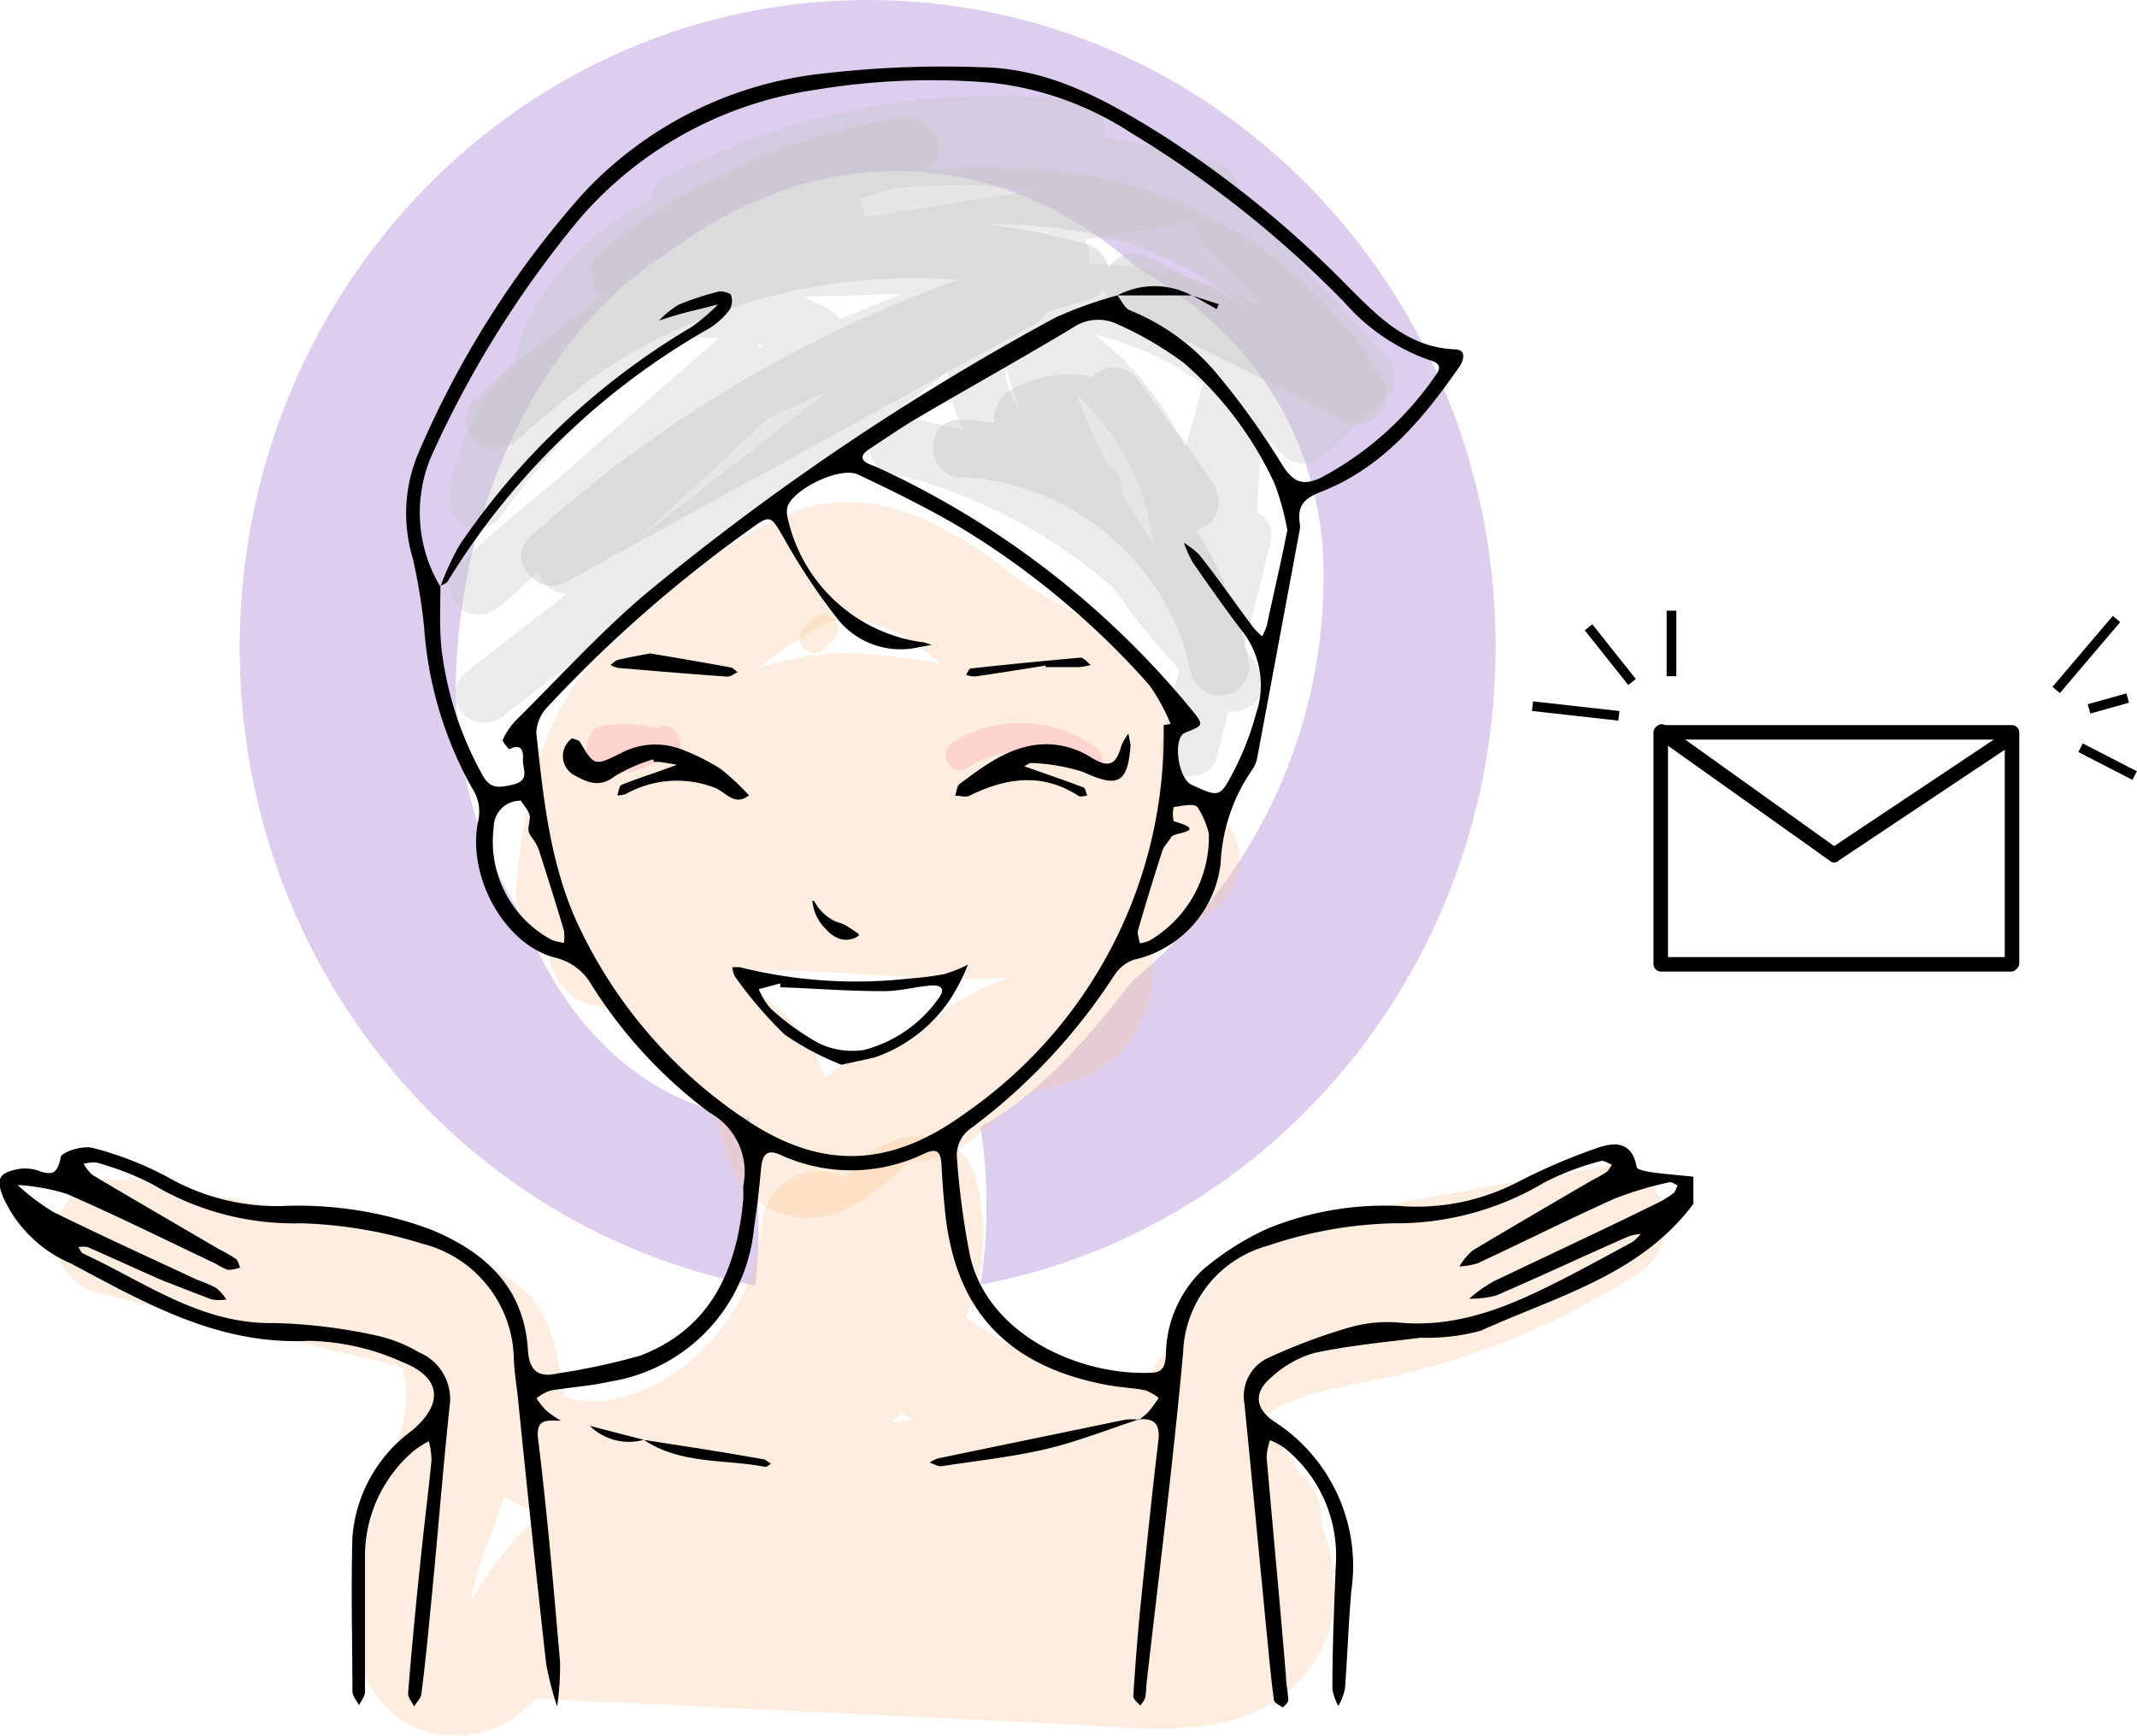 <svg xmlns="http://www.w3.org/2000/svg" viewBox="0 0 110.54 89.82"><defs><style>.cls-1{fill:#ddcef0;}.cls-2{opacity:0.28;}.cls-3{fill:#ff7bac;}.cls-4{opacity:0.34;}.cls-5{fill:#c5c5c5;}.cls-6{opacity:0.43;}.cls-7{opacity:0.31;}.cls-8{fill:#f7c594;}.cls-9{fill:none;stroke:#000;stroke-miterlimit:10;stroke-width:0.5px;}</style></defs><g id="Layer_1" data-name="Layer 1"><path class="cls-1" d="M85.63,48.72c-17.95,0-32.5,15-32.5,33.5,0,16.45,11.51,30.12,26.67,33a28.82,28.82,0,0,0-.19-7.59,6.31,6.31,0,0,1-.08-1.06c-5.66-.76-9.63-5-11.68-10.24a22.27,22.27,0,0,1-3.52-13c.35-8.46,4.17-17.26,11-21.57a21.89,21.89,0,0,1,4.9-2.79C87.38,56,94.51,58,99.59,62.61c5.2,2.94,9,7.69,9.56,14.46a27,27,0,0,1-9.83,22.37c-2.27,2.92-4.65,5.74-7.87,7.58a27.16,27.16,0,0,1,0,8.15c15.15-2.84,26.64-16.51,26.64-32.95C118.13,63.72,103.58,48.72,85.63,48.72Z" transform="translate(-40.73 -48.72)"/><g class="cls-2"><path class="cls-3" d="M90.76,88.45a5.08,5.08,0,0,1,5.87.18.76.76,0,0,0,1-.27.78.78,0,0,0-.27-1A6.54,6.54,0,0,0,90,87.15c-.81.53-.06,1.83.75,1.3Z" transform="translate(-40.73 -48.72)"/></g><g class="cls-2"><path class="cls-3" d="M74.9,86.4l-.19.1-.07,0c-.09,0,.13-.05,0,0a2.4,2.4,0,0,1-.38.12,1.42,1.42,0,0,0-.2,0s.15,0,.06,0h-.56l-.19,0-.17,0-.1,0-.06,0c.09,0,0,0,0,0a.31.31,0,0,0-.1-.05l-.23-.11a1.32,1.32,0,0,0-.62-.12,1,1,0,0,0-1,.92,1.21,1.21,0,0,0,.54,1.14,2,2,0,0,0,1,.28,2.83,2.83,0,0,0,1-.11,3.34,3.34,0,0,0,1-.46l.2-.14.07,0c.07,0-.14,0,0,0s0,0-.06,0a.17.17,0,0,0,.1,0c-.08,0-.15,0-.06,0s-.23-.16-.15-.07l.73-1.25a6.43,6.43,0,0,0-3.68-.35.74.74,0,0,0-.52.92.76.76,0,0,0,.92.53.93.93,0,0,1,.23,0h-.08l.12,0,.42,0q.39,0,.78,0s.22,0,0,0a1.52,1.52,0,0,1,.21,0,2.62,2.62,0,0,1,.38.09A5.61,5.61,0,0,1,75,88a.75.75,0,0,0,.85-.34.77.77,0,0,0-.12-.91,1.19,1.19,0,0,0-1-.36,1.88,1.88,0,0,0-.91.37l-.3.2s-.21.09-.11.06,0,0,0,0l-.1,0-.19,0-.09,0c-.1,0,0,0,0,0a1.11,1.11,0,0,0-.17,0H72.6c-.08,0,.06,0,.06,0s-.12,0-.16,0-.06,0-.07,0h0c.06,0,.06,0,0,0s-.09-.08,0,0a.23.23,0,0,1,.07.07c0,.05,0,.06,0,0s0,.15,0,.06,0,.11,0,.1,0,.17,0,.1-.14.23-.13.21a.55.55,0,0,1-.32.12h0c-.12,0,0,0,0,0h0c-.09,0-.11,0-.06,0a3.92,3.92,0,0,0,1.68.44,3.51,3.51,0,0,0,1.84-.5.75.75,0,0,0-.75-1.29Z" transform="translate(-40.73 -48.72)"/></g><g class="cls-4"><path class="cls-5" d="M66.85,85.69,92.22,66.05c1.26-1-.14-2.81-1.46-2.5A56.35,56.35,0,0,0,64.41,78c-1.4,1.36.68,3.39,2.12,2.13L79.84,68.49l-2.12-2.12L69,76.87A1.5,1.5,0,0,0,71.13,79L84,67.13a1.5,1.5,0,0,0-.3-2.35A13.35,13.35,0,0,0,64,74.15a1.5,1.5,0,0,0,2.74,1.15A41.41,41.41,0,0,1,84.38,61.37a1.51,1.51,0,0,0,0-2.89C77.69,56,69.78,60,67.52,66.65,67,68.13,69,69.08,70,68.11A41.42,41.42,0,0,1,96.4,56.91a1.5,1.5,0,0,0,0-3,36.9,36.9,0,0,0-21.27,4,1.5,1.5,0,0,0,1.15,2.74,44.21,44.21,0,0,1,26.64-.54v-2.9l-25.52,4c-1.68.27-1.26,3,.4,3l17.86-.54-.4-2.94L84.12,65.24c-1.75.72-1,3.6.8,2.9l7.9-3.09-1.15-2.74-2,1.51a1.55,1.55,0,0,0-.61,1.88,1.49,1.49,0,0,0,1.77.87,16,16,0,0,1,16.66,2.66c.86.77,2.73.34,2.56-1.06a13.24,13.24,0,0,0-5.31-9.26c-1.4-1.06-2.92,1.16-1.81,2.36l7.37,7.95V67.1l-3.23,3h2.12a23.7,23.7,0,0,0-7.72-5.71C99,63.29,96,62.25,93.29,63.13a5.08,5.08,0,0,0-3.24,6.57c1,3.19,4.09,4.62,7,5.83l.8-2.9L87.58,70.28c-1.88-.43-2.68,2.44-.8,2.9a27.12,27.12,0,0,1,16.47,11.65L105.6,83A37.27,37.27,0,0,1,95.17,65.2L93,66.9a12.6,12.6,0,0,1,7.48,11.31,1.5,1.5,0,0,0,2.94.4l2.7-9.88-3-.4-.58,10.39c-.1,1.83,2.35,1.83,3,.4l.92-2.22-2.9-.8L100.81,87c-.47,1.87,2.42,2.67,2.89.8l2.73-10.93c.48-1.93-2.18-2.53-2.9-.8l-.91,2.22,2.94.4.58-10.39c.1-1.71-2.51-2-3-.4l-2.69,9.88,3,.4a15.54,15.54,0,0,0-9-13.9A1.52,1.52,0,0,0,92.28,66a40.16,40.16,0,0,0,11.2,19.13c1.2,1.14,3.31-.34,2.36-1.82a30.28,30.28,0,0,0-18.26-13l-.8,2.9L97,75.53a1.51,1.51,0,0,0,.8-2.9c-1.89-.79-4.27-1.75-4.92-3.9s1.23-3,3.08-2.89c4.23.3,8.4,3.39,11.13,6.42a1.53,1.53,0,0,0,2.12,0l3.23-3a1.52,1.52,0,0,0,0-2.12l-7.37-7.95-1.82,2.35a9.92,9.92,0,0,1,3.82,6.67l2.56-1.06a19,19,0,0,0-19.58-3.44l1.16,2.74,2-1.51A1.52,1.52,0,0,0,93.79,63,1.48,1.48,0,0,0,92,62.16l-7.9,3.08.8,2.9,11.13-4.58c1.45-.59,1.44-3-.39-3l-17.86.54.4,2.94,25.52-4c1.54-.25,1.31-2.51,0-2.9a47.24,47.24,0,0,0-28.24.54l1.16,2.75A34.14,34.14,0,0,1,96.4,56.91v-3A44.63,44.63,0,0,0,67.9,66l2.51,1.46c1.77-5.24,8.08-8,13.17-6.08V58.48a45.05,45.05,0,0,0-19.4,15.31L66.92,75a10.5,10.5,0,0,1,15.3-7.58L81.92,65,69,76.87,71.13,79l8.71-10.5a1.5,1.5,0,0,0-2.12-2.12L64.41,78l2.12,2.13a53.31,53.31,0,0,1,25-13.7l-1.46-2.51L64.73,83.57a1.52,1.52,0,0,0,0,2.12,1.54,1.54,0,0,0,2.12,0Z" transform="translate(-40.73 -48.72)"/></g><g class="cls-6"><path class="cls-5" d="M90.49,73.39A12.92,12.92,0,0,1,102.4,83.64a1.51,1.51,0,0,0,1.84,1,1.53,1.53,0,0,0,1.05-1.84A19.62,19.62,0,0,0,94.44,68.94v2.59c2.81-2,5.38,1.92,6.61,3.91l2.59-1.51-4-5.5a1.54,1.54,0,0,0-2-.53A1.51,1.51,0,0,0,97,70l4,5.49a1.5,1.5,0,0,0,2.59-1.51c-1.17-1.9-2.46-3.93-4.47-5a5.92,5.92,0,0,0-6.24,0c-.82.59-1.12,2.07,0,2.59a16.86,16.86,0,0,1,9.47,12.11l2.89-.79a15.94,15.94,0,0,0-14.8-12.46c-1.93-.07-1.93,2.93,0,3Z" transform="translate(-40.73 -48.72)"/></g><g class="cls-6"><path class="cls-5" d="M92.71,62.92,68.48,76.24,70.3,78.6A63.72,63.72,0,0,1,97,64.26a1.51,1.51,0,0,0,0-2.89,32.47,32.47,0,0,0-31.71,8.05c-1.38,1.38.68,3.39,2.12,2.12a95.49,95.49,0,0,1,21.09-14c1.65-.8.39-3-1.16-2.74a33,33,0,0,0-15.59,7c-1.18,1,.09,3,1.46,2.51,6.77-2.21,13.76-4.49,21-3.9a19.51,19.51,0,0,1,15.61,9.49l2-2L100.1,62c-1.72-.87-3.25,1.72-1.52,2.59l11.72,5.89a1.51,1.51,0,0,0,2-2.06,22.45,22.45,0,0,0-16.9-10.84c-7.91-1-15.66,1.46-23.08,3.88L73.83,64A30,30,0,0,1,88.1,57.72L86.94,55A98.39,98.39,0,0,0,65.25,69.42l2.12,2.12a29.44,29.44,0,0,1,28.79-7.28V61.37a67,67,0,0,0-28,15.11c-1.29,1.17.36,3.16,1.82,2.36L94.23,65.51c1.69-.93.18-3.53-1.52-2.59Z" transform="translate(-40.73 -48.72)"/></g><g class="cls-7"><path class="cls-8" d="M73.44,94.79c.28-3,.69-6.16,2.83-8.15s4.43-4.3,7.13-5.6a2.19,2.19,0,0,1,.54-.22c.14,0,1-.4.55-.16h.29c-.32-.06-.33-.06,0,0s.56.16.83.24.64.2,1,.32.82.38.28.09a10.69,10.69,0,0,1,1.83,1.2,27.17,27.17,0,0,0,4.38,3c1.16.61,2.38,1.27,2.27,2.52l3.8-2.89-7.31-1.57a35,35,0,0,0-7.26-1.06c-4.13,0-8.57,1.85-10.43,5.77-.88,1.88.13,4.7,2.59,4.52a95.49,95.49,0,0,1,20.83.68L96.79,88c-3.85,2.34-8.65,1.49-12.92,1.32-4.9-.19-9.71.46-13.61,3.65-2.1,1.72-.28,5.09,2.13,5.12,5.35.08,10.7.19,16.06.24,5.13,0,10.2-.3,14.91-2.5l-3-5.18c-3.86,3-8.73,2.86-13.4,2.59-5.6-.34-11.2-.59-16.36,2a3,3,0,0,0-1.38,3.39,3.09,3.09,0,0,0,2.89,2.2,2.8,2.8,0,0,1,1.32,1,19.05,19.05,0,0,0,1.72,2.07c.68.62,1.44,1.16,2.11,1.8.16.15.31.31.45.47-.15-.2-.13-.15.06.14-.17-.4.07.38.09.47.46,2.16,1.11,4.14,3.53,4.78,2.11.56,3.94-.51,5.44-1.89.24-.21.47-.44.7-.66a4.48,4.48,0,0,1,.4-.36c-.29.2-.3.21,0,0s.26-.15-.13.05-.55.09-.06.09a5.15,5.15,0,0,0,1.73-.29c1.88-.61,3-2.43,4.54-3.2l-.09,0c.19-.07.38-.12.57-.17.4-.11.81-.19,1.21-.3a6.59,6.59,0,0,0,2.84-1.49A6.71,6.71,0,0,0,100,96.51a3.08,3.08,0,0,0-3.69-2.09,3,3,0,0,0-2.09,3.69,1.87,1.87,0,0,1,.16.49s-.16.65-.27.62,1.12-.53.2-.27l-.9.25a10.24,10.24,0,0,0-4.62,2.49c-.6.55-.85.94-1.43,1.15.25-.09.48-.11-.06-.12a4.31,4.31,0,0,0-1.38.2,10.21,10.21,0,0,0-3.59,2.63c-.17.14-.14.12.08,0a3.74,3.74,0,0,1-.42.27c0-.21.79-.12.93-.07a1.88,1.88,0,0,1,.81.6c.14.32.17.32.06,0a6.19,6.19,0,0,0-.15-.86A7.7,7.7,0,0,0,81,100.93c-.61-.53-1.27-1-1.85-1.57,0,0-.64-.73-.33-.34-.39-.49-.72-1-1.14-1.5a7.88,7.88,0,0,0-5.56-2.71l1.52,5.59c4.56-2.27,10.05-1.28,14.93-1.08,5.09.21,10.65-.27,14.83-3.49a3.1,3.1,0,0,0,1.08-4.1,3.07,3.07,0,0,0-4.11-1.08c-3.94,1.84-8.51,1.73-12.77,1.67l-15.17-.23,2.12,5.12c3-2.45,7.61-2,11.32-1.78,4.78.28,9.76.33,14-2.25a3,3,0,0,0,1.43-3,3,3,0,0,0-2.15-2.5,102.54,102.54,0,0,0-22.42-.89l2.59,4.51A4.15,4.15,0,0,1,81.65,89,9.51,9.51,0,0,1,86,88.58c3.86.36,7.75,1.53,11.54,2.35a3.05,3.05,0,0,0,3.79-2.9,7.63,7.63,0,0,0-3.45-6.6c-1.55-1.13-3.32-1.83-4.81-3C90,76,86,73.7,82,75.14s-6.9,4.42-9.86,7.12c-3.56,3.25-4.3,7.95-4.73,12.53a3,3,0,0,0,3,3,3.06,3.06,0,0,0,3-3Z" transform="translate(-40.73 -48.72)"/></g><g class="cls-7"><path class="cls-8" d="M80.12,112.16a10.29,10.29,0,0,1-3.87,7.12,8.93,8.93,0,0,1-4.32,1.91c.24,0-.74,0-.91,0-.51,0,0,.06-.57-.07-.17,0-.54-.21-.4-.11-.47-.36,0,0-.13-.27-.45-1.82-.46-3.86-2.19-5.37s-4.1-1.78-6.2-2.3l-14.18-3.46-1.59,5.78,9,1.55c1.78.31,5.24.45,6.32,1.74s.64,3.54,0,5.38c-.87,2.72-2.21,5.41-2.18,8.34s1.88,6,5.15,6.1c3.48.14,5.16-2.73,6.87-5.21,2.78-4.06,8.18-5.62,12.19-8.1,5.3-3.26,9.9-9,8.07-15.6-.57-2-2.65-2.54-4.4-1.79-3.35,1.43-4.43,5.8-3.36,9,1.27,3.83,4.92,5.83,8.36,7.41,4,1.83,8.67,3.12,12.41,0a14.5,14.5,0,0,0,3-4.19,4.22,4.22,0,0,1,3-2.37c2.21-.59,4.51-.91,6.76-1.33l7.75-1.47-2.31-5.48a31.76,31.76,0,0,1-8.79,4.1c-3.27.93-6.82,1.08-9.82,2.82s-5.27,5.07-4.59,8.63a6.56,6.56,0,0,0,7.73,5.27,3,3,0,0,0,2.15-2.5,3.09,3.09,0,0,0-1.43-3c-5-3.81-12.49-3.42-18.43-2.7A58.71,58.71,0,0,0,70,127.76c-2.68,1.33-1.38,5.69,1.51,5.59l31.29-1.12-2.13-5.12c-1.34,1.3-3.43,1.63-5.29,1.79-3,.24-6,.37-9,.55l-18.49,1.11a3,3,0,0,0,0,6l27.85,1.34c3.88.18,8.71,1,11.85-1.89,3.69-3.4,2-8.44-.26-12.09-2-3.29-7.2-.28-5.18,3,.69,1.13,1.74,2.56,1.63,3.9-.08,1-.59,1.07-1.6,1.23a28.16,28.16,0,0,1-4.45-.09l-6-.28-23.87-1.15v6l20-1.2c5.64-.34,12.67.24,17-4a3,3,0,0,0-2.12-5.12l-31.29,1.12L73,132.94a50.87,50.87,0,0,1,16.21-4.89,48,48,0,0,1,8.56-.33,12.06,12.06,0,0,1,6.84,2.21l.72-5.48s.27,0,.28,0c.07.22-.15,0-.15,0a2.32,2.32,0,0,1-.34-.41,1.18,1.18,0,0,1-.07-.44,2.38,2.38,0,0,1,.4-.89c1.17-1.58,3.53-2,5.47-2.42a40,40,0,0,0,14.5-5.66,3,3,0,0,0-2.31-5.48c-4.7.88-9.49,1.57-14.14,2.69A10.09,10.09,0,0,0,103.5,115c-1.13,1.37-1.81,3.27-2.87,4.5-.86,1-2.36.85-3.66.46a24.48,24.48,0,0,1-5.28-2.42c-1.38-.82-2.4-1.75-2.62-2.95.1.53,0-.3,0-.41,0-.37,0-.41,0-.1a4,4,0,0,1,.14-.57c-.2.6.52-.61.08-.13.26-.24.27-.26,0-.06a3.54,3.54,0,0,1,.52-.25l-4.4-1.79c1.11,4-2.74,7.33-6,9.25-4.18,2.43-8.92,4.21-12.19,8a21.87,21.87,0,0,0-2.11,2.94c-.23.37-.57.73-.78,1.07,0,0-.27.21-.32.17s.21-.19.52,0l.47.32c.33.2-.07-.18,0,0,.09.29,0-.48,0-.17,0,0,0-.74,0-.94a17.89,17.89,0,0,1,1.18-3.92c1.59-4.4,2.8-10.08-1.2-13.65-2.28-2-5.26-2.41-8.14-2.9l-9.49-1.63a3.08,3.08,0,0,0-3.69,2.09,3,3,0,0,0,2.1,3.69l12.25,3c1.86.45,3.74.85,5.57,1.39-.16,0,.3.28.14,0s.05.29.07.4c.1.46.18,1.58.39,2.31,1.19,4,5.45,5.09,9.18,4.46a15.37,15.37,0,0,0,8.35-4.63,16.2,16.2,0,0,0,4.41-10.22,3,3,0,0,0-6,0Z" transform="translate(-40.73 -48.72)"/></g><path d="M99.62,122.19c.16-.14.35-.26.5-.42s.37-.49.55-.73a2.43,2.43,0,0,0-.69-.4c-.62-.12-1.27-.15-1.9-.26-5.24-.95-8-3.88-8.48-9.15-.08-.75-.13-1.51-.17-2.26s-.29-.85-.9-.57a8.74,8.74,0,0,1-7.43.06c-.72-.32-.92,0-1,.67-.09,1-.21,2.08-.37,3.12a8.88,8.88,0,0,1-7.45,7.94c-1,.23-2.08.29-3.11.47a2.53,2.53,0,0,0-.69.39,4,4,0,0,0,.5.63,5.15,5.15,0,0,0,.76.53l0,0c-.74,0-1.32-.13-1.17,1,.47,3.82.8,7.66,1.13,11.49a14.81,14.81,0,0,1-.15,2.3,16.08,16.08,0,0,1-.57-2.22c-.51-4.58-1-9.17-1.46-13.75-.07-.64-.17-1.27-.21-1.91a6.26,6.26,0,0,0-4.72-6.06A23.26,23.26,0,0,0,56.3,112a14.23,14.23,0,0,1-7.65-2,14.89,14.89,0,0,0-2.92-1.14,1.74,1.74,0,0,0-.67.07,2.1,2.1,0,0,0,.47.58c2.16,1.29,4.33,2.54,6.49,3.81a9,9,0,0,1,.91.52c.12.09.15.29.22.45a2,2,0,0,1-.62.12,2.76,2.76,0,0,1-.62-.31c-2.58-1.22-5.13-2.49-7.75-3.63a10.9,10.9,0,0,0-2.52-.45,11.32,11.32,0,0,0,1.86,1.4c2.45,1.21,4.94,2.34,7.42,3.5a7.57,7.57,0,0,1,1,.43,2.5,2.5,0,0,1,.52.59,2.13,2.13,0,0,1-.75,0c-.87-.32-1.74-.67-2.59-1-1.29-.56-2.55-1.15-3.84-1.71a1.51,1.51,0,0,0-.48,0c.09.12.15.29.26.34,3.2,1.48,6.1,3.68,9.91,3.59a28,28,0,0,1,5.36.67,7.6,7.6,0,0,1,2.1.85,2.62,2.62,0,0,1,1.57,2.84c-.37,3.53-.64,7.08-1,10.62-.13,1.39-.27,2.79-.45,4.17,0,.24-.25.46-.38.69-.11-.24-.33-.48-.31-.71q.27-3.31.62-6.62c.18-1.8.41-3.6.59-5.4a4,4,0,0,0-.14-1,5.94,5.94,0,0,0-.85.56,7.2,7.2,0,0,0-2.45,5.58c0,2.28,0,4.56,0,6.83,0,.23-.2.46-.31.69-.12-.24-.34-.47-.34-.71,0-2.68-.08-5.37,0-8a7.55,7.55,0,0,1,3.07-5.49c1.64-1.37,1.55-2.74-.44-3.53a12.32,12.32,0,0,0-4.9-1.12c-4.65.23-8.42-1.94-12.29-4a6.74,6.74,0,0,1-3.51-3.44c-.32-.8-.29-1.18.54-1.39a2.22,2.22,0,0,1,1.2,0c.74.27,1.07.26,1.24-.67.05-.27,1.15-.62,1.65-.48a17.26,17.26,0,0,1,3.88,1.51,11.38,11.38,0,0,0,5.84,1.5,19.69,19.69,0,0,1,7.74,1.2c2.84,1.16,4.87,3,5.06,6.27.07,1,.49,1.44,1.57,1.18a34.53,34.53,0,0,0,4.23-.91c3.66-1.4,5-4.43,5.34-8.11,0-.23,0-.47,0-.7a3.5,3.5,0,0,0-1.74-3.76,24.42,24.42,0,0,1-6.14-6.66,2.93,2.93,0,0,0-1.85-1.36c-2.6-.66-4.55-4.15-4-7a2.2,2.2,0,0,0-.3-1.77,19.86,19.86,0,0,1-2.48-8.3,29,29,0,0,0-.59-3.6,8,8,0,0,1,.24-5.31A49.4,49.4,0,0,1,70.9,58.72a19.85,19.85,0,0,1,12.44-6.2,53.42,53.42,0,0,1,8.2-.32c3.51.06,6.5,1.74,9.38,3.55a55,55,0,0,1,9.48,7.73c1.57,1.57,3.09,3.19,5.55,3.31.66,0,.5.56.27.9-1.88,2.71-4,5.25-7.16,6.47-.9.35-1.22.74-1.1,1.62a1,1,0,0,1,0,.35q-1.1,5.91-2.2,11.8a1.61,1.61,0,0,1-.28.64,9.21,9.21,0,0,0-1.61,4.8,5.78,5.78,0,0,1-4.5,5,2,2,0,0,0-1,.8,30.58,30.58,0,0,1-7.53,8,1.72,1.72,0,0,0-.62,1.3,41,41,0,0,0,.68,5.18c.89,4.09,5.65,6.25,9.38,6.08.67,0,.72-.45.76-.93a6.15,6.15,0,0,1,1.9-4.39,14.35,14.35,0,0,1,3.37-2.14,16,16,0,0,1,7.21-1.14,11.4,11.4,0,0,0,5.87-1.34,30.84,30.84,0,0,1,4-1.7c.85-.29,1.76-.34,2,1,0,.13.5.23.77.27.72.1,1.44.15,2.16.23V111c-2.76,3.69-7.08,4.78-11,6.56a10.72,10.72,0,0,1-3.1.36c-1.84.23-3.7.4-5.51.79a5.5,5.5,0,0,0-2.23,1.27c-.91.76-.83,1.6.15,2.27a8.88,8.88,0,0,1,4,8.76c-.15,1.69-.2,3.38-.33,5.07a3.25,3.25,0,0,1-.34.89,2.76,2.76,0,0,1-.31-.87c0-2.16.09-4.32.18-6.48a7.14,7.14,0,0,0-2.66-6,3.84,3.84,0,0,0-.75-.4,3.25,3.25,0,0,0-.17.91c.33,3.77.69,7.55,1,11.32,0,.41.11.81.12,1.22,0,.13-.18.26-.28.38-.16-.12-.44-.23-.46-.37-.14-1-.23-2-.33-3-.4-4.12-.79-8.24-1.2-12.36a2.18,2.18,0,0,1,1.19-2.34,30.33,30.33,0,0,1,4.23-1.59,7.12,7.12,0,0,1,2.6-.25c3.45.31,6.36-1.16,9.26-2.67.93-.49,1.86-1,2.77-1.49a2.28,2.28,0,0,0,.45-.43,2.61,2.61,0,0,0-.63.13c-2.29,1-4.56,2.07-6.86,3.06a5.17,5.17,0,0,1-1.38.16A7.1,7.1,0,0,1,118,115c2.78-1.33,5.58-2.63,8.37-4a5.11,5.11,0,0,0,.9-.54c.12-.08.16-.27.24-.42-.14-.06-.31-.19-.43-.16a18,18,0,0,0-2.82.84c-2.39,1.07-4.73,2.25-7.1,3.35a3.63,3.63,0,0,1-.94.16,3.42,3.42,0,0,1,.68-.82c2-1.2,4-2.36,6-3.53.3-.18.62-.32.91-.52.13-.08.2-.25.3-.39-.19-.07-.42-.24-.57-.19a14,14,0,0,0-2.93,1.11A14.91,14.91,0,0,1,112.8,112a21.89,21.89,0,0,0-6.49,1.16,5.94,5.94,0,0,0-4.38,5.51c-.52,5.74-1.25,11.47-1.9,17.2a4,4,0,0,1-.07.7,1.78,1.78,0,0,1-.25.38c-.13-.16-.37-.33-.36-.49.1-1.51.21-3,.36-4.53.3-2.9.59-5.8.94-8.69.1-.89-.24-1.18-1.06-1.09ZM63.51,79.07l0,0c0,1.1-.06,2.22.07,3.31a17.71,17.71,0,0,0,2.1,6.42c.39.72.81.68,1.53.52,1-.21.53-.85.57-1.34s-.13-.8-.71-.5c0,0-.38-.4-.33-.5a3.66,3.66,0,0,1,.68-1c2.19-2.17,4.28-4.47,6.62-6.47A131.09,131.09,0,0,1,95.3,65.16,20.69,20.69,0,0,1,98.53,64l0,0c.21.26.37.66.64.77A11.44,11.44,0,0,1,103.63,68,39.55,39.55,0,0,1,107,72.68c.57.93,1.05,1.23,2.06.75A16.64,16.64,0,0,0,115,68.12c.44-.58-.09-.7-.44-.81a10.49,10.49,0,0,1-4.27-2.93,55.55,55.55,0,0,0-11.06-8.79A16.52,16.52,0,0,0,92,53a36.71,36.71,0,0,0-9.24.39,19.84,19.84,0,0,0-12,6.59,53.7,53.7,0,0,0-7.61,12.1A7.42,7.42,0,0,0,63.51,79.07Zm37.41,7.16.36-.06a10,10,0,0,0-1.09-2A42.32,42.32,0,0,0,90.4,76c-1.69-1-3.49-1.88-5.28-2.73-.92-.44-3.35.74-3.66,1.67a1.25,1.25,0,0,0,0,.51,8.29,8.29,0,0,0,6.89,6.48c.19,0,.39.1.58.15l-.68.12a4.17,4.17,0,0,1-4.13-1.38,32.56,32.56,0,0,1-2.88-4.33c-.63-1.07-.66-1.17-1.66-.43a69.37,69.37,0,0,0-10.52,9.22,2.06,2.06,0,0,0-.59,1.35c.36,3.3.69,6.63,2.06,9.7a24.63,24.63,0,0,0,8.59,10.18c4,2.76,7.59,2.66,11.49-.17A23.83,23.83,0,0,0,100.92,86.23Zm6.4-10.09a13.53,13.53,0,0,0-.66-2.4,18.54,18.54,0,0,0-4.7-6.25,17.85,17.85,0,0,0-3.43-2,2.3,2.3,0,0,0-2.32.19c-2.65,1.59-5.35,3.09-8,4.65-.86.5-1.67,1.07-2.5,1.61-.48.32-.52.6.08.83.28.1.54.23.8.35a45.76,45.76,0,0,1,15.74,12.27c.69.84.67.85-.25,1.21l-.15.08c-.53.45-.22,2.34.44,2.64,1.39.63,1.46.67,2.12-.6a14.83,14.83,0,0,0,1.21-3.08,4.54,4.54,0,0,0-.62-4.15c-.93-1.2-1.79-2.44-2.66-3.69a6.14,6.14,0,0,1-.45-1,4.25,4.25,0,0,1,.78.6c1,1.25,1.87,2.53,2.81,3.78a4,4,0,0,0,.46.46,4,4,0,0,0,.24-.57C106.61,79.42,107,77.78,107.32,76.14Zm-39.65,14a1.37,1.37,0,0,0-1.4,1.37,5.76,5.76,0,0,0,3,5.83,2.52,2.52,0,0,0,.63.15,2.23,2.23,0,0,0,0-.63c-.39-1.33-.81-2.65-1.24-4a2.36,2.36,0,0,0-.38-.76c-.29-.4-.23-.38-.14-1.09C68.15,90.72,67.8,90.36,67.67,90.12Zm35.59,1.71a4.32,4.32,0,0,0-.59-1.38c-.16-.21-.81-.06-1.23,0a1.63,1.63,0,0,0,0,.73c1.86.54,0,.58-.12.81s-.38.46-.47.73c-.44,1.38-.87,2.76-1.27,4.16,0,.18.07.41.11.62a2.24,2.24,0,0,0,.48-.13A6.22,6.22,0,0,0,103.26,91.83Z" transform="translate(-40.73 -48.72)"/><path d="M99.59,122.16c-1.57.51-3.11,1.13-4.71,1.51-1.8.42-3.65.62-5.48.9-.18,0-.39-.13-.58-.19a1.65,1.65,0,0,1,.44-.22q4.83-1,9.67-2a3.24,3.24,0,0,1,.69,0Z" transform="translate(-40.73 -48.72)"/><path d="M74,123.2c2.06.32,4.12.63,6.18,1,.15,0,.29.16.43.24-.1.06-.21.17-.29.16-2.11-.41-4.38-.11-6.29-1.4Z" transform="translate(-40.73 -48.72)"/><path d="M71.24,122.48l2.79.72,0,0a2.88,2.88,0,0,1-2.79-.72Z" transform="translate(-40.73 -48.72)"/><path d="M71.27,122.44l-1.48-.27,0,0,1.48.27Z" transform="translate(-40.73 -48.72)"/><path d="M63.51,79.07a13.7,13.7,0,0,1,1-2.17,37.76,37.76,0,0,1,12-11.27,9.94,9.94,0,0,0,1.36-1.16l-1.8.45c-.42.11-.83.25-1.25.38a4.9,4.9,0,0,1,1-.81,14.09,14.09,0,0,1,2.14-.7c.18,0,.55.08.59.21a.94.94,0,0,1-.09.76,3.94,3.94,0,0,1-1,.92A37.64,37.64,0,0,0,63.89,78.79c-.07.12-.27.17-.41.26Z" transform="translate(-40.73 -48.72)"/><path d="M98.53,64a4.11,4.11,0,0,1,3.84,0l0,0-3.89,0Z" transform="translate(-40.73 -48.72)"/><path d="M102.37,64l1.41.46-.12.25L102.4,64Z" transform="translate(-40.73 -48.72)"/><path d="M84.26,103.8a14.52,14.52,0,0,1-2.94-1.56,21.15,21.15,0,0,1-2.57-3,1.22,1.22,0,0,1-.14-.48,2,2,0,0,1,.42,0,24.67,24.67,0,0,0,8.81.57,14.52,14.52,0,0,0,1.74-.22,7.4,7.4,0,0,0,1.22-.49,10.54,10.54,0,0,1-.72,1.47A7.66,7.66,0,0,1,86,103.41C85.54,103.53,85.09,103.61,84.26,103.8Zm-3.17-4,0-.21-1.11.3a3.6,3.6,0,0,0,.61,1,13,13,0,0,0,2.52,1.81,4,4,0,0,0,2.33.33,6.84,6.84,0,0,0,3.8-2.61c.39-.49.25-.76-.35-.72-.8.06-1.6.29-2.41.29C84.67,100,82.88,99.85,81.09,99.79Z" transform="translate(-40.73 -48.72)"/><path d="M74.52,88a8.5,8.5,0,0,0-2,.88c-.79.62-1.44.29-2.09-.06a1.13,1.13,0,0,1-.12-1.9s.35.07.41.17c.75,1.25.75,1.27,2.09.61A3.8,3.8,0,0,1,76,87.49a11.21,11.21,0,0,1,2,1,12.63,12.63,0,0,1,1.47,1.37c-.76.62-1.24-.23-1.82-.41a5.42,5.42,0,0,0-4.54.34,1.63,1.63,0,0,1-.45.08c.07-.19.09-.49.22-.55.69-.28,1.4-.51,2.11-.76l.76-.28-.84-.14a2,2,0,0,0-.35,0Z" transform="translate(-40.73 -48.72)"/><path d="M99.21,87.25c-.14,2-.65,2.24-2.46,1.4a10,10,0,0,0-2.67-.46c-.11,0-.25.11-.37.17l.46.16c.87.31,1.74.6,2.59.93.11,0,.14.28.21.43-.16,0-.36.09-.47,0-1.88-1.21-3.74-.92-5.62,0-.2.1-.49,0-.74,0,.07-.2.08-.49.22-.6,1.34-1,2.73-2.06,4.51-2.06a4.36,4.36,0,0,1,2.28.67c1,.63,1.33.33,1.59-.61a2.72,2.72,0,0,1,.36-.61Z" transform="translate(-40.73 -48.72)"/><path d="M94.81,83.15c-1.2.19-2.41.39-3.62.56a1.4,1.4,0,0,1-.49-.08c.08-.12.15-.32.24-.33q2.84-.31,5.69-.56c.16,0,.35.25.52.38a4,4,0,0,1-.58.11H94.82Z" transform="translate(-40.73 -48.72)"/><path d="M74.36,82.52c1.42.24,2.78.47,4.13.72.14,0,.26.16.39.25-.17.08-.36.24-.53.23-1.88-.13-3.77-.29-5.65-.45a1.56,1.56,0,0,1-.39-.15c.13-.09.25-.24.4-.27C73.27,82.72,73.83,82.62,74.36,82.52Z" transform="translate(-40.73 -48.72)"/><path d="M82.85,95.34a2.43,2.43,0,0,0,1,1c.22.11.45.14.64.26a6.26,6.26,0,0,1,.66.44v.08a1.13,1.13,0,0,1-.9.19,1.55,1.55,0,0,1-.76-.49,2.34,2.34,0,0,1-.74-1.51Z" transform="translate(-40.73 -48.72)"/><g class="cls-7"><path class="cls-8" d="M82.82,80.7l-.51.51a.63.63,0,0,0-.16.24.58.58,0,0,0-.06.29.56.56,0,0,0,.06.29.51.51,0,0,0,.16.24l.15.12a.72.72,0,0,0,.38.1l.2,0a.7.7,0,0,0,.33-.2l.51-.51a.49.49,0,0,0,.15-.24.57.57,0,0,0,.07-.29.59.59,0,0,0-.07-.29.61.61,0,0,0-.15-.24l-.15-.11a.76.76,0,0,0-.38-.11l-.2,0a.78.78,0,0,0-.33.19Z" transform="translate(-40.73 -48.72)"/></g></g><g id="nyehænder"><path d="M144.8,98.23H126.64l.37.37v-12l-.37.38H144.8l-.37-.38v12a.38.38,0,0,0,.75,0v-12a.38.38,0,0,0-.38-.37H126.64a.38.38,0,0,0-.38.37v12a.39.39,0,0,0,.38.38H144.8A.38.38,0,0,0,144.8,98.23Z" transform="translate(-40.73 -48.72)"/><path d="M126.45,86.9l7.84,5.57,1.12.8c.4.28.77-.37.38-.65L128,87.05l-1.12-.8c-.4-.28-.77.37-.38.65Z" transform="translate(-40.73 -48.72)"/><path d="M135.79,93.27l8.05-5.37,1.15-.77c.4-.26,0-.91-.38-.65l-8.05,5.37-1.15.77c-.4.26,0,.91.38.65Z" transform="translate(-40.73 -48.72)"/><path class="cls-9" d="M125.15,84l-2.25-2.83" transform="translate(-40.73 -48.72)"/><path class="cls-9" d="M124.47,85.75l-4.47-.5" transform="translate(-40.73 -48.72)"/><path class="cls-9" d="M147.09,84.41l3.12-3.67" transform="translate(-40.73 -48.72)"/><path class="cls-9" d="M148.79,85.39l2-.56" transform="translate(-40.73 -48.72)"/><path class="cls-9" d="M148.35,87.4l2.8,1.44" transform="translate(-40.73 -48.72)"/><path class="cls-9" d="M127.19,83.7V80.31" transform="translate(-40.73 -48.72)"/></g></svg>
